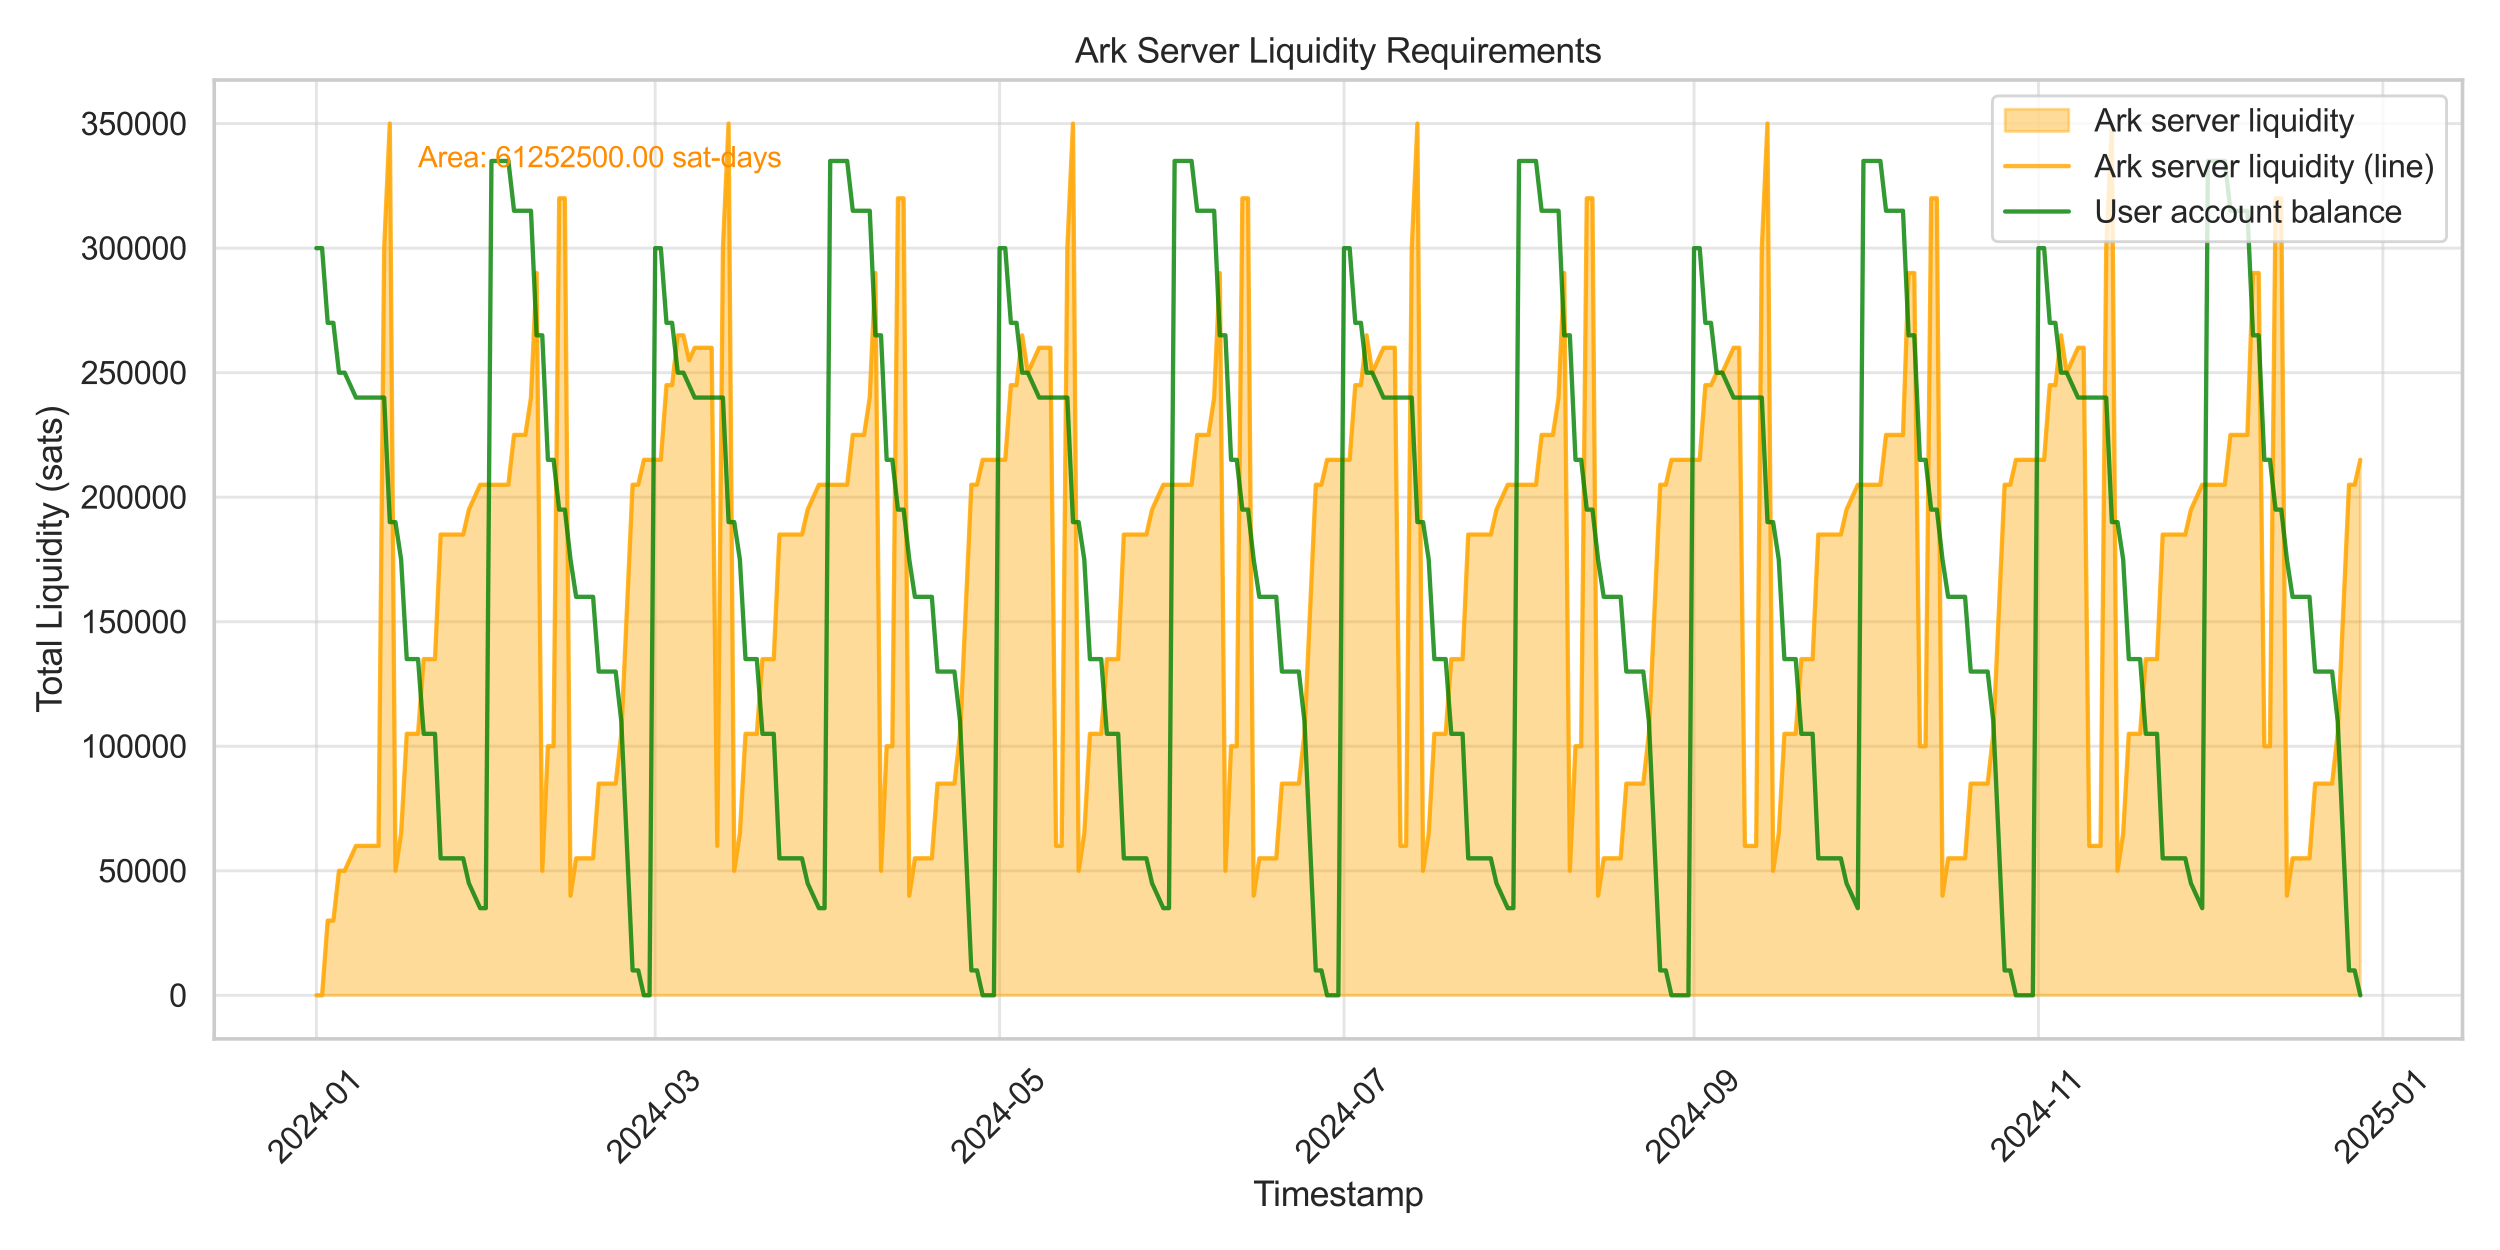 <?xml version="1.0" encoding="utf-8" standalone="no"?>
<!DOCTYPE svg PUBLIC "-//W3C//DTD SVG 1.1//EN"
  "http://www.w3.org/Graphics/SVG/1.1/DTD/svg11.dtd">
<svg xmlns:xlink="http://www.w3.org/1999/xlink" width="864pt" height="432pt" viewBox="0 0 864 432" xmlns="http://www.w3.org/2000/svg" version="1.1">
 <defs>
  <style type="text/css">*{stroke-linejoin: round; stroke-linecap: butt}</style>
 </defs>
 <g id="figure_1">
  <g id="patch_1">
   <path d="M 0 432 
L 864 432 
L 864 0 
L 0 0 
z
" style="fill: #ffffff"/>
  </g>
  <g id="axes_1">
   <g id="patch_2">
    <path d="M 74.036 359.046 
L 851.04 359.046 
L 851.04 27.656 
L 74.036 27.656 
z
" style="fill: #ffffff"/>
   </g>
   <g id="matplotlib.axis_1">
    <g id="xtick_1">
     <g id="line2d_1">
      <path d="M 109.355 359.046 
L 109.355 27.656 
" clip-path="url(#p1f4b9f7c86)" style="fill: none; stroke: #cccccc; stroke-opacity: 0.5; stroke-linecap: round"/>
     </g>
     <g id="text_1">
      <!-- 2024-01 -->
      <g style="fill: #262626" transform="translate(97.094 402.655) rotate(-45) scale(0.11 -0.11)">
       <defs>
        <path id="ArialMT-32" d="M 3222 541 
L 3222 0 
L 194 0 
Q 188 203 259 391 
Q 375 700 629 1000 
Q 884 1300 1366 1694 
Q 2113 2306 2375 2664 
Q 2638 3022 2638 3341 
Q 2638 3675 2398 3904 
Q 2159 4134 1775 4134 
Q 1369 4134 1125 3890 
Q 881 3647 878 3216 
L 300 3275 
Q 359 3922 746 4261 
Q 1134 4600 1788 4600 
Q 2447 4600 2831 4234 
Q 3216 3869 3216 3328 
Q 3216 3053 3103 2787 
Q 2991 2522 2730 2228 
Q 2469 1934 1863 1422 
Q 1356 997 1212 845 
Q 1069 694 975 541 
L 3222 541 
z
" transform="scale(0.016)"/>
        <path id="ArialMT-30" d="M 266 2259 
Q 266 3072 433 3567 
Q 600 4063 929 4331 
Q 1259 4600 1759 4600 
Q 2128 4600 2406 4451 
Q 2684 4303 2865 4023 
Q 3047 3744 3150 3342 
Q 3253 2941 3253 2259 
Q 3253 1453 3087 958 
Q 2922 463 2592 192 
Q 2263 -78 1759 -78 
Q 1097 -78 719 397 
Q 266 969 266 2259 
z
M 844 2259 
Q 844 1131 1108 757 
Q 1372 384 1759 384 
Q 2147 384 2411 759 
Q 2675 1134 2675 2259 
Q 2675 3391 2411 3762 
Q 2147 4134 1753 4134 
Q 1366 4134 1134 3806 
Q 844 3388 844 2259 
z
" transform="scale(0.016)"/>
        <path id="ArialMT-34" d="M 2069 0 
L 2069 1097 
L 81 1097 
L 81 1613 
L 2172 4581 
L 2631 4581 
L 2631 1613 
L 3250 1613 
L 3250 1097 
L 2631 1097 
L 2631 0 
L 2069 0 
z
M 2069 1613 
L 2069 3678 
L 634 1613 
L 2069 1613 
z
" transform="scale(0.016)"/>
        <path id="ArialMT-2d" d="M 203 1375 
L 203 1941 
L 1931 1941 
L 1931 1375 
L 203 1375 
z
" transform="scale(0.016)"/>
        <path id="ArialMT-31" d="M 2384 0 
L 1822 0 
L 1822 3584 
Q 1619 3391 1289 3197 
Q 959 3003 697 2906 
L 697 3450 
Q 1169 3672 1522 3987 
Q 1875 4303 2022 4600 
L 2384 4600 
L 2384 0 
z
" transform="scale(0.016)"/>
       </defs>
       <use xlink:href="#ArialMT-32"/>
       <use xlink:href="#ArialMT-30" x="55.615"/>
       <use xlink:href="#ArialMT-32" x="111.23"/>
       <use xlink:href="#ArialMT-34" x="166.846"/>
       <use xlink:href="#ArialMT-2d" x="222.461"/>
       <use xlink:href="#ArialMT-30" x="255.762"/>
       <use xlink:href="#ArialMT-31" x="311.377"/>
      </g>
     </g>
    </g>
    <g id="xtick_2">
     <g id="line2d_2">
      <path d="M 226.432 359.046 
L 226.432 27.656 
" clip-path="url(#p1f4b9f7c86)" style="fill: none; stroke: #cccccc; stroke-opacity: 0.5; stroke-linecap: round"/>
     </g>
     <g id="text_2">
      <!-- 2024-03 -->
      <g style="fill: #262626" transform="translate(214.172 402.655) rotate(-45) scale(0.11 -0.11)">
       <defs>
        <path id="ArialMT-33" d="M 269 1209 
L 831 1284 
Q 928 806 1161 595 
Q 1394 384 1728 384 
Q 2125 384 2398 659 
Q 2672 934 2672 1341 
Q 2672 1728 2419 1979 
Q 2166 2231 1775 2231 
Q 1616 2231 1378 2169 
L 1441 2663 
Q 1497 2656 1531 2656 
Q 1891 2656 2178 2843 
Q 2466 3031 2466 3422 
Q 2466 3731 2256 3934 
Q 2047 4138 1716 4138 
Q 1388 4138 1169 3931 
Q 950 3725 888 3313 
L 325 3413 
Q 428 3978 793 4289 
Q 1159 4600 1703 4600 
Q 2078 4600 2393 4439 
Q 2709 4278 2876 4000 
Q 3044 3722 3044 3409 
Q 3044 3113 2884 2869 
Q 2725 2625 2413 2481 
Q 2819 2388 3044 2092 
Q 3269 1797 3269 1353 
Q 3269 753 2831 336 
Q 2394 -81 1725 -81 
Q 1122 -81 723 278 
Q 325 638 269 1209 
z
" transform="scale(0.016)"/>
       </defs>
       <use xlink:href="#ArialMT-32"/>
       <use xlink:href="#ArialMT-30" x="55.615"/>
       <use xlink:href="#ArialMT-32" x="111.23"/>
       <use xlink:href="#ArialMT-34" x="166.846"/>
       <use xlink:href="#ArialMT-2d" x="222.461"/>
       <use xlink:href="#ArialMT-30" x="255.762"/>
       <use xlink:href="#ArialMT-33" x="311.377"/>
      </g>
     </g>
    </g>
    <g id="xtick_3">
     <g id="line2d_3">
      <path d="M 345.461 359.046 
L 345.461 27.656 
" clip-path="url(#p1f4b9f7c86)" style="fill: none; stroke: #cccccc; stroke-opacity: 0.5; stroke-linecap: round"/>
     </g>
     <g id="text_3">
      <!-- 2024-05 -->
      <g style="fill: #262626" transform="translate(333.2 402.655) rotate(-45) scale(0.11 -0.11)">
       <defs>
        <path id="ArialMT-35" d="M 266 1200 
L 856 1250 
Q 922 819 1161 601 
Q 1400 384 1738 384 
Q 2144 384 2425 690 
Q 2706 997 2706 1503 
Q 2706 1984 2436 2262 
Q 2166 2541 1728 2541 
Q 1456 2541 1237 2417 
Q 1019 2294 894 2097 
L 366 2166 
L 809 4519 
L 3088 4519 
L 3088 3981 
L 1259 3981 
L 1013 2750 
Q 1425 3038 1878 3038 
Q 2478 3038 2890 2622 
Q 3303 2206 3303 1553 
Q 3303 931 2941 478 
Q 2500 -78 1738 -78 
Q 1113 -78 717 272 
Q 322 622 266 1200 
z
" transform="scale(0.016)"/>
       </defs>
       <use xlink:href="#ArialMT-32"/>
       <use xlink:href="#ArialMT-30" x="55.615"/>
       <use xlink:href="#ArialMT-32" x="111.23"/>
       <use xlink:href="#ArialMT-34" x="166.846"/>
       <use xlink:href="#ArialMT-2d" x="222.461"/>
       <use xlink:href="#ArialMT-30" x="255.762"/>
       <use xlink:href="#ArialMT-35" x="311.377"/>
      </g>
     </g>
    </g>
    <g id="xtick_4">
     <g id="line2d_4">
      <path d="M 464.489 359.046 
L 464.489 27.656 
" clip-path="url(#p1f4b9f7c86)" style="fill: none; stroke: #cccccc; stroke-opacity: 0.5; stroke-linecap: round"/>
     </g>
     <g id="text_4">
      <!-- 2024-07 -->
      <g style="fill: #262626" transform="translate(452.229 402.655) rotate(-45) scale(0.11 -0.11)">
       <defs>
        <path id="ArialMT-37" d="M 303 3981 
L 303 4522 
L 3269 4522 
L 3269 4084 
Q 2831 3619 2401 2847 
Q 1972 2075 1738 1259 
Q 1569 684 1522 0 
L 944 0 
Q 953 541 1156 1306 
Q 1359 2072 1739 2783 
Q 2119 3494 2547 3981 
L 303 3981 
z
" transform="scale(0.016)"/>
       </defs>
       <use xlink:href="#ArialMT-32"/>
       <use xlink:href="#ArialMT-30" x="55.615"/>
       <use xlink:href="#ArialMT-32" x="111.23"/>
       <use xlink:href="#ArialMT-34" x="166.846"/>
       <use xlink:href="#ArialMT-2d" x="222.461"/>
       <use xlink:href="#ArialMT-30" x="255.762"/>
       <use xlink:href="#ArialMT-37" x="311.377"/>
      </g>
     </g>
    </g>
    <g id="xtick_5">
     <g id="line2d_5">
      <path d="M 585.469 359.046 
L 585.469 27.656 
" clip-path="url(#p1f4b9f7c86)" style="fill: none; stroke: #cccccc; stroke-opacity: 0.5; stroke-linecap: round"/>
     </g>
     <g id="text_5">
      <!-- 2024-09 -->
      <g style="fill: #262626" transform="translate(573.209 402.655) rotate(-45) scale(0.11 -0.11)">
       <defs>
        <path id="ArialMT-39" d="M 350 1059 
L 891 1109 
Q 959 728 1153 556 
Q 1347 384 1650 384 
Q 1909 384 2104 503 
Q 2300 622 2425 820 
Q 2550 1019 2634 1356 
Q 2719 1694 2719 2044 
Q 2719 2081 2716 2156 
Q 2547 1888 2255 1720 
Q 1963 1553 1622 1553 
Q 1053 1553 659 1965 
Q 266 2378 266 3053 
Q 266 3750 677 4175 
Q 1088 4600 1706 4600 
Q 2153 4600 2523 4359 
Q 2894 4119 3086 3673 
Q 3278 3228 3278 2384 
Q 3278 1506 3087 986 
Q 2897 466 2520 194 
Q 2144 -78 1638 -78 
Q 1100 -78 759 220 
Q 419 519 350 1059 
z
M 2653 3081 
Q 2653 3566 2395 3850 
Q 2138 4134 1775 4134 
Q 1400 4134 1122 3828 
Q 844 3522 844 3034 
Q 844 2597 1108 2323 
Q 1372 2050 1759 2050 
Q 2150 2050 2401 2323 
Q 2653 2597 2653 3081 
z
" transform="scale(0.016)"/>
       </defs>
       <use xlink:href="#ArialMT-32"/>
       <use xlink:href="#ArialMT-30" x="55.615"/>
       <use xlink:href="#ArialMT-32" x="111.23"/>
       <use xlink:href="#ArialMT-34" x="166.846"/>
       <use xlink:href="#ArialMT-2d" x="222.461"/>
       <use xlink:href="#ArialMT-30" x="255.762"/>
       <use xlink:href="#ArialMT-39" x="311.377"/>
      </g>
     </g>
    </g>
    <g id="xtick_6">
     <g id="line2d_6">
      <path d="M 704.498 359.046 
L 704.498 27.656 
" clip-path="url(#p1f4b9f7c86)" style="fill: none; stroke: #cccccc; stroke-opacity: 0.5; stroke-linecap: round"/>
     </g>
     <g id="text_6">
      <!-- 2024-11 -->
      <g style="fill: #262626" transform="translate(692.525 402.082) rotate(-45) scale(0.11 -0.11)">
       <use xlink:href="#ArialMT-32"/>
       <use xlink:href="#ArialMT-30" x="55.615"/>
       <use xlink:href="#ArialMT-32" x="111.23"/>
       <use xlink:href="#ArialMT-34" x="166.846"/>
       <use xlink:href="#ArialMT-2d" x="222.461"/>
       <use xlink:href="#ArialMT-31" x="255.762"/>
       <use xlink:href="#ArialMT-31" x="304.002"/>
      </g>
     </g>
    </g>
    <g id="xtick_7">
     <g id="line2d_7">
      <path d="M 823.527 359.046 
L 823.527 27.656 
" clip-path="url(#p1f4b9f7c86)" style="fill: none; stroke: #cccccc; stroke-opacity: 0.5; stroke-linecap: round"/>
     </g>
     <g id="text_7">
      <!-- 2025-01 -->
      <g style="fill: #262626" transform="translate(811.266 402.655) rotate(-45) scale(0.11 -0.11)">
       <use xlink:href="#ArialMT-32"/>
       <use xlink:href="#ArialMT-30" x="55.615"/>
       <use xlink:href="#ArialMT-32" x="111.23"/>
       <use xlink:href="#ArialMT-35" x="166.846"/>
       <use xlink:href="#ArialMT-2d" x="222.461"/>
       <use xlink:href="#ArialMT-30" x="255.762"/>
       <use xlink:href="#ArialMT-31" x="311.377"/>
      </g>
     </g>
    </g>
    <g id="text_8">
     <!-- Timestamp -->
     <g style="fill: #262626" transform="translate(433.093 416.791) scale(0.12 -0.12)">
      <defs>
       <path id="ArialMT-54" d="M 1659 0 
L 1659 4041 
L 150 4041 
L 150 4581 
L 3781 4581 
L 3781 4041 
L 2266 4041 
L 2266 0 
L 1659 0 
z
" transform="scale(0.016)"/>
       <path id="ArialMT-69" d="M 425 3934 
L 425 4581 
L 988 4581 
L 988 3934 
L 425 3934 
z
M 425 0 
L 425 3319 
L 988 3319 
L 988 0 
L 425 0 
z
" transform="scale(0.016)"/>
       <path id="ArialMT-6d" d="M 422 0 
L 422 3319 
L 925 3319 
L 925 2853 
Q 1081 3097 1340 3245 
Q 1600 3394 1931 3394 
Q 2300 3394 2536 3241 
Q 2772 3088 2869 2813 
Q 3263 3394 3894 3394 
Q 4388 3394 4653 3120 
Q 4919 2847 4919 2278 
L 4919 0 
L 4359 0 
L 4359 2091 
Q 4359 2428 4304 2576 
Q 4250 2725 4106 2815 
Q 3963 2906 3769 2906 
Q 3419 2906 3187 2673 
Q 2956 2441 2956 1928 
L 2956 0 
L 2394 0 
L 2394 2156 
Q 2394 2531 2256 2718 
Q 2119 2906 1806 2906 
Q 1569 2906 1367 2781 
Q 1166 2656 1075 2415 
Q 984 2175 984 1722 
L 984 0 
L 422 0 
z
" transform="scale(0.016)"/>
       <path id="ArialMT-65" d="M 2694 1069 
L 3275 997 
Q 3138 488 2766 206 
Q 2394 -75 1816 -75 
Q 1088 -75 661 373 
Q 234 822 234 1631 
Q 234 2469 665 2931 
Q 1097 3394 1784 3394 
Q 2450 3394 2872 2941 
Q 3294 2488 3294 1666 
Q 3294 1616 3291 1516 
L 816 1516 
Q 847 969 1125 678 
Q 1403 388 1819 388 
Q 2128 388 2347 550 
Q 2566 713 2694 1069 
z
M 847 1978 
L 2700 1978 
Q 2663 2397 2488 2606 
Q 2219 2931 1791 2931 
Q 1403 2931 1139 2672 
Q 875 2413 847 1978 
z
" transform="scale(0.016)"/>
       <path id="ArialMT-73" d="M 197 991 
L 753 1078 
Q 800 744 1014 566 
Q 1228 388 1613 388 
Q 2000 388 2187 545 
Q 2375 703 2375 916 
Q 2375 1106 2209 1216 
Q 2094 1291 1634 1406 
Q 1016 1563 777 1677 
Q 538 1791 414 1992 
Q 291 2194 291 2438 
Q 291 2659 392 2848 
Q 494 3038 669 3163 
Q 800 3259 1026 3326 
Q 1253 3394 1513 3394 
Q 1903 3394 2198 3281 
Q 2494 3169 2634 2976 
Q 2775 2784 2828 2463 
L 2278 2388 
Q 2241 2644 2061 2787 
Q 1881 2931 1553 2931 
Q 1166 2931 1000 2803 
Q 834 2675 834 2503 
Q 834 2394 903 2306 
Q 972 2216 1119 2156 
Q 1203 2125 1616 2013 
Q 2213 1853 2448 1751 
Q 2684 1650 2818 1456 
Q 2953 1263 2953 975 
Q 2953 694 2789 445 
Q 2625 197 2315 61 
Q 2006 -75 1616 -75 
Q 969 -75 630 194 
Q 291 463 197 991 
z
" transform="scale(0.016)"/>
       <path id="ArialMT-74" d="M 1650 503 
L 1731 6 
Q 1494 -44 1306 -44 
Q 1000 -44 831 53 
Q 663 150 594 308 
Q 525 466 525 972 
L 525 2881 
L 113 2881 
L 113 3319 
L 525 3319 
L 525 4141 
L 1084 4478 
L 1084 3319 
L 1650 3319 
L 1650 2881 
L 1084 2881 
L 1084 941 
Q 1084 700 1114 631 
Q 1144 563 1211 522 
Q 1278 481 1403 481 
Q 1497 481 1650 503 
z
" transform="scale(0.016)"/>
       <path id="ArialMT-61" d="M 2588 409 
Q 2275 144 1986 34 
Q 1697 -75 1366 -75 
Q 819 -75 525 192 
Q 231 459 231 875 
Q 231 1119 342 1320 
Q 453 1522 633 1644 
Q 813 1766 1038 1828 
Q 1203 1872 1538 1913 
Q 2219 1994 2541 2106 
Q 2544 2222 2544 2253 
Q 2544 2597 2384 2738 
Q 2169 2928 1744 2928 
Q 1347 2928 1158 2789 
Q 969 2650 878 2297 
L 328 2372 
Q 403 2725 575 2942 
Q 747 3159 1072 3276 
Q 1397 3394 1825 3394 
Q 2250 3394 2515 3294 
Q 2781 3194 2906 3042 
Q 3031 2891 3081 2659 
Q 3109 2516 3109 2141 
L 3109 1391 
Q 3109 606 3145 398 
Q 3181 191 3288 0 
L 2700 0 
Q 2613 175 2588 409 
z
M 2541 1666 
Q 2234 1541 1622 1453 
Q 1275 1403 1131 1340 
Q 988 1278 909 1158 
Q 831 1038 831 891 
Q 831 666 1001 516 
Q 1172 366 1500 366 
Q 1825 366 2078 508 
Q 2331 650 2450 897 
Q 2541 1088 2541 1459 
L 2541 1666 
z
" transform="scale(0.016)"/>
       <path id="ArialMT-70" d="M 422 -1272 
L 422 3319 
L 934 3319 
L 934 2888 
Q 1116 3141 1344 3267 
Q 1572 3394 1897 3394 
Q 2322 3394 2647 3175 
Q 2972 2956 3137 2557 
Q 3303 2159 3303 1684 
Q 3303 1175 3120 767 
Q 2938 359 2589 142 
Q 2241 -75 1856 -75 
Q 1575 -75 1351 44 
Q 1128 163 984 344 
L 984 -1272 
L 422 -1272 
z
M 931 1641 
Q 931 1000 1190 694 
Q 1450 388 1819 388 
Q 2194 388 2461 705 
Q 2728 1022 2728 1688 
Q 2728 2322 2467 2637 
Q 2206 2953 1844 2953 
Q 1484 2953 1207 2617 
Q 931 2281 931 1641 
z
" transform="scale(0.016)"/>
      </defs>
      <use xlink:href="#ArialMT-54"/>
      <use xlink:href="#ArialMT-69" x="57.334"/>
      <use xlink:href="#ArialMT-6d" x="79.551"/>
      <use xlink:href="#ArialMT-65" x="162.852"/>
      <use xlink:href="#ArialMT-73" x="218.467"/>
      <use xlink:href="#ArialMT-74" x="268.467"/>
      <use xlink:href="#ArialMT-61" x="296.25"/>
      <use xlink:href="#ArialMT-6d" x="351.865"/>
      <use xlink:href="#ArialMT-70" x="435.166"/>
     </g>
    </g>
   </g>
   <g id="matplotlib.axis_2">
    <g id="ytick_1">
     <g id="line2d_8">
      <path d="M 74.036 343.982 
L 851.04 343.982 
" clip-path="url(#p1f4b9f7c86)" style="fill: none; stroke: #cccccc; stroke-opacity: 0.5; stroke-linecap: round"/>
     </g>
     <g id="text_9">
      <!-- 0 -->
      <g style="fill: #262626" transform="translate(58.419 347.919) scale(0.11 -0.11)">
       <use xlink:href="#ArialMT-30"/>
      </g>
     </g>
    </g>
    <g id="ytick_2">
     <g id="line2d_9">
      <path d="M 74.036 300.945 
L 851.04 300.945 
" clip-path="url(#p1f4b9f7c86)" style="fill: none; stroke: #cccccc; stroke-opacity: 0.5; stroke-linecap: round"/>
     </g>
     <g id="text_10">
      <!-- 50000 -->
      <g style="fill: #262626" transform="translate(33.951 304.882) scale(0.11 -0.11)">
       <use xlink:href="#ArialMT-35"/>
       <use xlink:href="#ArialMT-30" x="55.615"/>
       <use xlink:href="#ArialMT-30" x="111.23"/>
       <use xlink:href="#ArialMT-30" x="166.846"/>
       <use xlink:href="#ArialMT-30" x="222.461"/>
      </g>
     </g>
    </g>
    <g id="ytick_3">
     <g id="line2d_10">
      <path d="M 74.036 257.907 
L 851.04 257.907 
" clip-path="url(#p1f4b9f7c86)" style="fill: none; stroke: #cccccc; stroke-opacity: 0.5; stroke-linecap: round"/>
     </g>
     <g id="text_11">
      <!-- 100000 -->
      <g style="fill: #262626" transform="translate(27.834 261.844) scale(0.11 -0.11)">
       <use xlink:href="#ArialMT-31"/>
       <use xlink:href="#ArialMT-30" x="55.615"/>
       <use xlink:href="#ArialMT-30" x="111.23"/>
       <use xlink:href="#ArialMT-30" x="166.846"/>
       <use xlink:href="#ArialMT-30" x="222.461"/>
       <use xlink:href="#ArialMT-30" x="278.076"/>
      </g>
     </g>
    </g>
    <g id="ytick_4">
     <g id="line2d_11">
      <path d="M 74.036 214.87 
L 851.04 214.87 
" clip-path="url(#p1f4b9f7c86)" style="fill: none; stroke: #cccccc; stroke-opacity: 0.5; stroke-linecap: round"/>
     </g>
     <g id="text_12">
      <!-- 150000 -->
      <g style="fill: #262626" transform="translate(27.834 218.806) scale(0.11 -0.11)">
       <use xlink:href="#ArialMT-31"/>
       <use xlink:href="#ArialMT-35" x="55.615"/>
       <use xlink:href="#ArialMT-30" x="111.23"/>
       <use xlink:href="#ArialMT-30" x="166.846"/>
       <use xlink:href="#ArialMT-30" x="222.461"/>
       <use xlink:href="#ArialMT-30" x="278.076"/>
      </g>
     </g>
    </g>
    <g id="ytick_5">
     <g id="line2d_12">
      <path d="M 74.036 171.832 
L 851.04 171.832 
" clip-path="url(#p1f4b9f7c86)" style="fill: none; stroke: #cccccc; stroke-opacity: 0.5; stroke-linecap: round"/>
     </g>
     <g id="text_13">
      <!-- 200000 -->
      <g style="fill: #262626" transform="translate(27.834 175.769) scale(0.11 -0.11)">
       <use xlink:href="#ArialMT-32"/>
       <use xlink:href="#ArialMT-30" x="55.615"/>
       <use xlink:href="#ArialMT-30" x="111.23"/>
       <use xlink:href="#ArialMT-30" x="166.846"/>
       <use xlink:href="#ArialMT-30" x="222.461"/>
       <use xlink:href="#ArialMT-30" x="278.076"/>
      </g>
     </g>
    </g>
    <g id="ytick_6">
     <g id="line2d_13">
      <path d="M 74.036 128.795 
L 851.04 128.795 
" clip-path="url(#p1f4b9f7c86)" style="fill: none; stroke: #cccccc; stroke-opacity: 0.5; stroke-linecap: round"/>
     </g>
     <g id="text_14">
      <!-- 250000 -->
      <g style="fill: #262626" transform="translate(27.834 132.731) scale(0.11 -0.11)">
       <use xlink:href="#ArialMT-32"/>
       <use xlink:href="#ArialMT-35" x="55.615"/>
       <use xlink:href="#ArialMT-30" x="111.23"/>
       <use xlink:href="#ArialMT-30" x="166.846"/>
       <use xlink:href="#ArialMT-30" x="222.461"/>
       <use xlink:href="#ArialMT-30" x="278.076"/>
      </g>
     </g>
    </g>
    <g id="ytick_7">
     <g id="line2d_14">
      <path d="M 74.036 85.757 
L 851.04 85.757 
" clip-path="url(#p1f4b9f7c86)" style="fill: none; stroke: #cccccc; stroke-opacity: 0.5; stroke-linecap: round"/>
     </g>
     <g id="text_15">
      <!-- 300000 -->
      <g style="fill: #262626" transform="translate(27.834 89.694) scale(0.11 -0.11)">
       <use xlink:href="#ArialMT-33"/>
       <use xlink:href="#ArialMT-30" x="55.615"/>
       <use xlink:href="#ArialMT-30" x="111.23"/>
       <use xlink:href="#ArialMT-30" x="166.846"/>
       <use xlink:href="#ArialMT-30" x="222.461"/>
       <use xlink:href="#ArialMT-30" x="278.076"/>
      </g>
     </g>
    </g>
    <g id="ytick_8">
     <g id="line2d_15">
      <path d="M 74.036 42.719 
L 851.04 42.719 
" clip-path="url(#p1f4b9f7c86)" style="fill: none; stroke: #cccccc; stroke-opacity: 0.5; stroke-linecap: round"/>
     </g>
     <g id="text_16">
      <!-- 350000 -->
      <g style="fill: #262626" transform="translate(27.834 46.656) scale(0.11 -0.11)">
       <use xlink:href="#ArialMT-33"/>
       <use xlink:href="#ArialMT-35" x="55.615"/>
       <use xlink:href="#ArialMT-30" x="111.23"/>
       <use xlink:href="#ArialMT-30" x="166.846"/>
       <use xlink:href="#ArialMT-30" x="222.461"/>
       <use xlink:href="#ArialMT-30" x="278.076"/>
      </g>
     </g>
    </g>
    <g id="text_17">
     <!-- Total Liquidity (sats) -->
     <g style="fill: #262626" transform="translate(21.308 246.367) rotate(-90) scale(0.12 -0.12)">
      <defs>
       <path id="ArialMT-6f" d="M 213 1659 
Q 213 2581 725 3025 
Q 1153 3394 1769 3394 
Q 2453 3394 2887 2945 
Q 3322 2497 3322 1706 
Q 3322 1066 3130 698 
Q 2938 331 2570 128 
Q 2203 -75 1769 -75 
Q 1072 -75 642 372 
Q 213 819 213 1659 
z
M 791 1659 
Q 791 1022 1069 705 
Q 1347 388 1769 388 
Q 2188 388 2466 706 
Q 2744 1025 2744 1678 
Q 2744 2294 2464 2611 
Q 2184 2928 1769 2928 
Q 1347 2928 1069 2612 
Q 791 2297 791 1659 
z
" transform="scale(0.016)"/>
       <path id="ArialMT-6c" d="M 409 0 
L 409 4581 
L 972 4581 
L 972 0 
L 409 0 
z
" transform="scale(0.016)"/>
       <path id="ArialMT-20" transform="scale(0.016)"/>
       <path id="ArialMT-4c" d="M 469 0 
L 469 4581 
L 1075 4581 
L 1075 541 
L 3331 541 
L 3331 0 
L 469 0 
z
" transform="scale(0.016)"/>
       <path id="ArialMT-71" d="M 2538 -1272 
L 2538 353 
Q 2406 169 2170 47 
Q 1934 -75 1669 -75 
Q 1078 -75 651 397 
Q 225 869 225 1691 
Q 225 2191 398 2587 
Q 572 2984 901 3189 
Q 1231 3394 1625 3394 
Q 2241 3394 2594 2875 
L 2594 3319 
L 3100 3319 
L 3100 -1272 
L 2538 -1272 
z
M 803 1669 
Q 803 1028 1072 708 
Q 1341 388 1716 388 
Q 2075 388 2334 692 
Q 2594 997 2594 1619 
Q 2594 2281 2320 2615 
Q 2047 2950 1678 2950 
Q 1313 2950 1058 2639 
Q 803 2328 803 1669 
z
" transform="scale(0.016)"/>
       <path id="ArialMT-75" d="M 2597 0 
L 2597 488 
Q 2209 -75 1544 -75 
Q 1250 -75 995 37 
Q 741 150 617 320 
Q 494 491 444 738 
Q 409 903 409 1263 
L 409 3319 
L 972 3319 
L 972 1478 
Q 972 1038 1006 884 
Q 1059 663 1231 536 
Q 1403 409 1656 409 
Q 1909 409 2131 539 
Q 2353 669 2445 892 
Q 2538 1116 2538 1541 
L 2538 3319 
L 3100 3319 
L 3100 0 
L 2597 0 
z
" transform="scale(0.016)"/>
       <path id="ArialMT-64" d="M 2575 0 
L 2575 419 
Q 2259 -75 1647 -75 
Q 1250 -75 917 144 
Q 584 363 401 755 
Q 219 1147 219 1656 
Q 219 2153 384 2558 
Q 550 2963 881 3178 
Q 1213 3394 1622 3394 
Q 1922 3394 2156 3267 
Q 2391 3141 2538 2938 
L 2538 4581 
L 3097 4581 
L 3097 0 
L 2575 0 
z
M 797 1656 
Q 797 1019 1065 703 
Q 1334 388 1700 388 
Q 2069 388 2326 689 
Q 2584 991 2584 1609 
Q 2584 2291 2321 2609 
Q 2059 2928 1675 2928 
Q 1300 2928 1048 2622 
Q 797 2316 797 1656 
z
" transform="scale(0.016)"/>
       <path id="ArialMT-79" d="M 397 -1278 
L 334 -750 
Q 519 -800 656 -800 
Q 844 -800 956 -737 
Q 1069 -675 1141 -563 
Q 1194 -478 1313 -144 
Q 1328 -97 1363 -6 
L 103 3319 
L 709 3319 
L 1400 1397 
Q 1534 1031 1641 628 
Q 1738 1016 1872 1384 
L 2581 3319 
L 3144 3319 
L 1881 -56 
Q 1678 -603 1566 -809 
Q 1416 -1088 1222 -1217 
Q 1028 -1347 759 -1347 
Q 597 -1347 397 -1278 
z
" transform="scale(0.016)"/>
       <path id="ArialMT-28" d="M 1497 -1347 
Q 1031 -759 709 28 
Q 388 816 388 1659 
Q 388 2403 628 3084 
Q 909 3875 1497 4659 
L 1900 4659 
Q 1522 4009 1400 3731 
Q 1209 3300 1100 2831 
Q 966 2247 966 1656 
Q 966 153 1900 -1347 
L 1497 -1347 
z
" transform="scale(0.016)"/>
       <path id="ArialMT-29" d="M 791 -1347 
L 388 -1347 
Q 1322 153 1322 1656 
Q 1322 2244 1188 2822 
Q 1081 3291 891 3722 
Q 769 4003 388 4659 
L 791 4659 
Q 1378 3875 1659 3084 
Q 1900 2403 1900 1659 
Q 1900 816 1576 28 
Q 1253 -759 791 -1347 
z
" transform="scale(0.016)"/>
      </defs>
      <use xlink:href="#ArialMT-54"/>
      <use xlink:href="#ArialMT-6f" x="49.959"/>
      <use xlink:href="#ArialMT-74" x="105.574"/>
      <use xlink:href="#ArialMT-61" x="133.357"/>
      <use xlink:href="#ArialMT-6c" x="188.973"/>
      <use xlink:href="#ArialMT-20" x="211.189"/>
      <use xlink:href="#ArialMT-4c" x="238.973"/>
      <use xlink:href="#ArialMT-69" x="294.588"/>
      <use xlink:href="#ArialMT-71" x="316.805"/>
      <use xlink:href="#ArialMT-75" x="372.42"/>
      <use xlink:href="#ArialMT-69" x="428.035"/>
      <use xlink:href="#ArialMT-64" x="450.252"/>
      <use xlink:href="#ArialMT-69" x="505.867"/>
      <use xlink:href="#ArialMT-74" x="528.084"/>
      <use xlink:href="#ArialMT-79" x="555.867"/>
      <use xlink:href="#ArialMT-20" x="605.867"/>
      <use xlink:href="#ArialMT-28" x="633.65"/>
      <use xlink:href="#ArialMT-73" x="666.951"/>
      <use xlink:href="#ArialMT-61" x="716.951"/>
      <use xlink:href="#ArialMT-74" x="772.566"/>
      <use xlink:href="#ArialMT-73" x="800.35"/>
      <use xlink:href="#ArialMT-29" x="850.35"/>
     </g>
    </g>
   </g>
   <g id="PolyCollection_1">
    <defs>
     <path id="mf1e8356de6" d="M 109.355 -88.018 
L 109.355 -88.018 
L 111.306 -88.018 
L 113.257 -113.84 
L 115.208 -113.84 
L 117.16 -131.055 
L 119.111 -131.055 
L 121.062 -135.359 
L 123.014 -139.663 
L 124.965 -139.663 
L 126.916 -139.663 
L 128.868 -139.663 
L 130.819 -139.663 
L 132.77 -346.243 
L 134.721 -389.281 
L 136.673 -131.055 
L 138.624 -143.966 
L 140.575 -178.396 
L 142.527 -178.396 
L 144.478 -178.396 
L 146.429 -204.219 
L 148.38 -204.219 
L 150.332 -204.219 
L 152.283 -247.257 
L 154.234 -247.257 
L 156.186 -247.257 
L 158.137 -247.257 
L 160.088 -247.257 
L 162.039 -255.864 
L 163.991 -260.168 
L 165.942 -264.472 
L 167.893 -264.472 
L 169.845 -264.472 
L 171.796 -264.472 
L 173.747 -264.472 
L 175.698 -264.472 
L 177.65 -281.687 
L 179.601 -281.687 
L 181.552 -281.687 
L 183.504 -294.598 
L 185.455 -337.636 
L 187.406 -131.055 
L 189.357 -174.093 
L 191.309 -174.093 
L 193.26 -363.458 
L 195.211 -363.458 
L 197.163 -122.448 
L 199.114 -135.359 
L 201.065 -135.359 
L 203.017 -135.359 
L 204.968 -135.359 
L 206.919 -161.181 
L 208.87 -161.181 
L 210.822 -161.181 
L 212.773 -161.181 
L 214.724 -178.396 
L 216.676 -221.434 
L 218.627 -264.472 
L 220.578 -264.472 
L 222.529 -273.079 
L 224.481 -273.079 
L 226.432 -273.079 
L 228.383 -273.079 
L 230.335 -298.902 
L 232.286 -298.902 
L 234.237 -316.117 
L 236.188 -316.117 
L 238.14 -307.509 
L 240.091 -311.813 
L 242.042 -311.813 
L 243.994 -311.813 
L 245.945 -311.813 
L 247.896 -139.663 
L 249.847 -346.243 
L 251.799 -389.281 
L 253.75 -131.055 
L 255.701 -143.966 
L 257.653 -178.396 
L 259.604 -178.396 
L 261.555 -178.396 
L 263.507 -204.219 
L 265.458 -204.219 
L 267.409 -204.219 
L 269.36 -247.257 
L 271.312 -247.257 
L 273.263 -247.257 
L 275.214 -247.257 
L 277.166 -247.257 
L 279.117 -255.864 
L 281.068 -260.168 
L 283.019 -264.472 
L 284.971 -264.472 
L 286.922 -264.472 
L 288.873 -264.472 
L 290.825 -264.472 
L 292.776 -264.472 
L 294.727 -281.687 
L 296.678 -281.687 
L 298.63 -281.687 
L 300.581 -294.598 
L 302.532 -337.636 
L 304.484 -131.055 
L 306.435 -174.093 
L 308.386 -174.093 
L 310.337 -363.458 
L 312.289 -363.458 
L 314.24 -122.448 
L 316.191 -135.359 
L 318.143 -135.359 
L 320.094 -135.359 
L 322.045 -135.359 
L 323.997 -161.181 
L 325.948 -161.181 
L 327.899 -161.181 
L 329.85 -161.181 
L 331.802 -178.396 
L 333.753 -221.434 
L 335.704 -264.472 
L 337.656 -264.472 
L 339.607 -273.079 
L 341.558 -273.079 
L 343.509 -273.079 
L 345.461 -273.079 
L 347.412 -273.079 
L 349.363 -298.902 
L 351.315 -298.902 
L 353.266 -316.117 
L 355.217 -303.205 
L 357.168 -307.509 
L 359.12 -311.813 
L 361.071 -311.813 
L 363.022 -311.813 
L 364.974 -139.663 
L 366.925 -139.663 
L 368.876 -346.243 
L 370.827 -389.281 
L 372.779 -131.055 
L 374.73 -143.966 
L 376.681 -178.396 
L 378.633 -178.396 
L 380.584 -178.396 
L 382.535 -204.219 
L 384.487 -204.219 
L 386.438 -204.219 
L 388.389 -247.257 
L 390.34 -247.257 
L 392.292 -247.257 
L 394.243 -247.257 
L 396.194 -247.257 
L 398.146 -255.864 
L 400.097 -260.168 
L 402.048 -264.472 
L 403.999 -264.472 
L 405.951 -264.472 
L 407.902 -264.472 
L 409.853 -264.472 
L 411.805 -264.472 
L 413.756 -281.687 
L 415.707 -281.687 
L 417.658 -281.687 
L 419.61 -294.598 
L 421.561 -337.636 
L 423.512 -131.055 
L 425.464 -174.093 
L 427.415 -174.093 
L 429.366 -363.458 
L 431.317 -363.458 
L 433.269 -122.448 
L 435.22 -135.359 
L 437.171 -135.359 
L 439.123 -135.359 
L 441.074 -135.359 
L 443.025 -161.181 
L 444.977 -161.181 
L 446.928 -161.181 
L 448.879 -161.181 
L 450.83 -178.396 
L 452.782 -221.434 
L 454.733 -264.472 
L 456.684 -264.472 
L 458.636 -273.079 
L 460.587 -273.079 
L 462.538 -273.079 
L 464.489 -273.079 
L 466.441 -273.079 
L 468.392 -298.902 
L 470.343 -298.902 
L 472.295 -316.117 
L 474.246 -303.205 
L 476.197 -307.509 
L 478.148 -311.813 
L 480.1 -311.813 
L 482.051 -311.813 
L 484.002 -139.663 
L 485.954 -139.663 
L 487.905 -346.243 
L 489.856 -389.281 
L 491.807 -131.055 
L 493.759 -143.966 
L 495.71 -178.396 
L 497.661 -178.396 
L 499.613 -178.396 
L 501.564 -204.219 
L 503.515 -204.219 
L 505.467 -204.219 
L 507.418 -247.257 
L 509.369 -247.257 
L 511.32 -247.257 
L 513.272 -247.257 
L 515.223 -247.257 
L 517.174 -255.864 
L 519.126 -260.168 
L 521.077 -264.472 
L 523.028 -264.472 
L 524.979 -264.472 
L 526.931 -264.472 
L 528.882 -264.472 
L 530.833 -264.472 
L 532.785 -281.687 
L 534.736 -281.687 
L 536.687 -281.687 
L 538.638 -294.598 
L 540.59 -337.636 
L 542.541 -131.055 
L 544.492 -174.093 
L 546.444 -174.093 
L 548.395 -363.458 
L 550.346 -363.458 
L 552.297 -122.448 
L 554.249 -135.359 
L 556.2 -135.359 
L 558.151 -135.359 
L 560.103 -135.359 
L 562.054 -161.181 
L 564.005 -161.181 
L 565.957 -161.181 
L 567.908 -161.181 
L 569.859 -178.396 
L 571.81 -221.434 
L 573.762 -264.472 
L 575.713 -264.472 
L 577.664 -273.079 
L 579.616 -273.079 
L 581.567 -273.079 
L 583.518 -273.079 
L 585.469 -273.079 
L 587.421 -273.079 
L 589.372 -298.902 
L 591.323 -298.902 
L 593.275 -303.205 
L 595.226 -303.205 
L 597.177 -307.509 
L 599.128 -311.813 
L 601.08 -311.813 
L 603.031 -139.663 
L 604.982 -139.663 
L 606.934 -139.663 
L 608.885 -346.243 
L 610.836 -389.281 
L 612.787 -131.055 
L 614.739 -143.966 
L 616.69 -178.396 
L 618.641 -178.396 
L 620.593 -178.396 
L 622.544 -204.219 
L 624.495 -204.219 
L 626.447 -204.219 
L 628.398 -247.257 
L 630.349 -247.257 
L 632.3 -247.257 
L 634.252 -247.257 
L 636.203 -247.257 
L 638.154 -255.864 
L 640.106 -260.168 
L 642.057 -264.472 
L 644.008 -264.472 
L 645.959 -264.472 
L 647.911 -264.472 
L 649.862 -264.472 
L 651.813 -281.687 
L 653.765 -281.687 
L 655.716 -281.687 
L 657.667 -281.687 
L 659.618 -337.636 
L 661.57 -337.636 
L 663.521 -174.093 
L 665.472 -174.093 
L 667.424 -363.458 
L 669.375 -363.458 
L 671.326 -122.448 
L 673.277 -135.359 
L 675.229 -135.359 
L 677.18 -135.359 
L 679.131 -135.359 
L 681.083 -161.181 
L 683.034 -161.181 
L 684.985 -161.181 
L 686.936 -161.181 
L 688.888 -178.396 
L 690.839 -221.434 
L 692.79 -264.472 
L 694.742 -264.472 
L 696.693 -273.079 
L 698.644 -273.079 
L 700.596 -273.079 
L 702.547 -273.079 
L 704.498 -273.079 
L 706.449 -273.079 
L 708.401 -298.902 
L 710.352 -298.902 
L 712.303 -316.117 
L 714.255 -303.205 
L 716.206 -307.509 
L 718.157 -311.813 
L 720.108 -311.813 
L 722.06 -139.663 
L 724.011 -139.663 
L 725.962 -139.663 
L 727.914 -346.243 
L 729.865 -389.281 
L 731.816 -131.055 
L 733.767 -143.966 
L 735.719 -178.396 
L 737.67 -178.396 
L 739.621 -178.396 
L 741.573 -204.219 
L 743.524 -204.219 
L 745.475 -204.219 
L 747.426 -247.257 
L 749.378 -247.257 
L 751.329 -247.257 
L 753.28 -247.257 
L 755.232 -247.257 
L 757.183 -255.864 
L 759.134 -260.168 
L 761.086 -264.472 
L 763.037 -264.472 
L 764.988 -264.472 
L 766.939 -264.472 
L 768.891 -264.472 
L 770.842 -281.687 
L 772.793 -281.687 
L 774.745 -281.687 
L 776.696 -281.687 
L 778.647 -337.636 
L 780.598 -337.636 
L 782.55 -174.093 
L 784.501 -174.093 
L 786.452 -363.458 
L 788.404 -363.458 
L 790.355 -122.448 
L 792.306 -135.359 
L 794.257 -135.359 
L 796.209 -135.359 
L 798.16 -135.359 
L 800.111 -161.181 
L 802.063 -161.181 
L 804.014 -161.181 
L 805.965 -161.181 
L 807.916 -178.396 
L 809.868 -221.434 
L 811.819 -264.472 
L 813.77 -264.472 
L 815.722 -273.079 
L 815.722 -88.018 
L 815.722 -88.018 
L 813.77 -88.018 
L 811.819 -88.018 
L 809.868 -88.018 
L 807.916 -88.018 
L 805.965 -88.018 
L 804.014 -88.018 
L 802.063 -88.018 
L 800.111 -88.018 
L 798.16 -88.018 
L 796.209 -88.018 
L 794.257 -88.018 
L 792.306 -88.018 
L 790.355 -88.018 
L 788.404 -88.018 
L 786.452 -88.018 
L 784.501 -88.018 
L 782.55 -88.018 
L 780.598 -88.018 
L 778.647 -88.018 
L 776.696 -88.018 
L 774.745 -88.018 
L 772.793 -88.018 
L 770.842 -88.018 
L 768.891 -88.018 
L 766.939 -88.018 
L 764.988 -88.018 
L 763.037 -88.018 
L 761.086 -88.018 
L 759.134 -88.018 
L 757.183 -88.018 
L 755.232 -88.018 
L 753.28 -88.018 
L 751.329 -88.018 
L 749.378 -88.018 
L 747.426 -88.018 
L 745.475 -88.018 
L 743.524 -88.018 
L 741.573 -88.018 
L 739.621 -88.018 
L 737.67 -88.018 
L 735.719 -88.018 
L 733.767 -88.018 
L 731.816 -88.018 
L 729.865 -88.018 
L 727.914 -88.018 
L 725.962 -88.018 
L 724.011 -88.018 
L 722.06 -88.018 
L 720.108 -88.018 
L 718.157 -88.018 
L 716.206 -88.018 
L 714.255 -88.018 
L 712.303 -88.018 
L 710.352 -88.018 
L 708.401 -88.018 
L 706.449 -88.018 
L 704.498 -88.018 
L 702.547 -88.018 
L 700.596 -88.018 
L 698.644 -88.018 
L 696.693 -88.018 
L 694.742 -88.018 
L 692.79 -88.018 
L 690.839 -88.018 
L 688.888 -88.018 
L 686.936 -88.018 
L 684.985 -88.018 
L 683.034 -88.018 
L 681.083 -88.018 
L 679.131 -88.018 
L 677.18 -88.018 
L 675.229 -88.018 
L 673.277 -88.018 
L 671.326 -88.018 
L 669.375 -88.018 
L 667.424 -88.018 
L 665.472 -88.018 
L 663.521 -88.018 
L 661.57 -88.018 
L 659.618 -88.018 
L 657.667 -88.018 
L 655.716 -88.018 
L 653.765 -88.018 
L 651.813 -88.018 
L 649.862 -88.018 
L 647.911 -88.018 
L 645.959 -88.018 
L 644.008 -88.018 
L 642.057 -88.018 
L 640.106 -88.018 
L 638.154 -88.018 
L 636.203 -88.018 
L 634.252 -88.018 
L 632.3 -88.018 
L 630.349 -88.018 
L 628.398 -88.018 
L 626.447 -88.018 
L 624.495 -88.018 
L 622.544 -88.018 
L 620.593 -88.018 
L 618.641 -88.018 
L 616.69 -88.018 
L 614.739 -88.018 
L 612.787 -88.018 
L 610.836 -88.018 
L 608.885 -88.018 
L 606.934 -88.018 
L 604.982 -88.018 
L 603.031 -88.018 
L 601.08 -88.018 
L 599.128 -88.018 
L 597.177 -88.018 
L 595.226 -88.018 
L 593.275 -88.018 
L 591.323 -88.018 
L 589.372 -88.018 
L 587.421 -88.018 
L 585.469 -88.018 
L 583.518 -88.018 
L 581.567 -88.018 
L 579.616 -88.018 
L 577.664 -88.018 
L 575.713 -88.018 
L 573.762 -88.018 
L 571.81 -88.018 
L 569.859 -88.018 
L 567.908 -88.018 
L 565.957 -88.018 
L 564.005 -88.018 
L 562.054 -88.018 
L 560.103 -88.018 
L 558.151 -88.018 
L 556.2 -88.018 
L 554.249 -88.018 
L 552.297 -88.018 
L 550.346 -88.018 
L 548.395 -88.018 
L 546.444 -88.018 
L 544.492 -88.018 
L 542.541 -88.018 
L 540.59 -88.018 
L 538.638 -88.018 
L 536.687 -88.018 
L 534.736 -88.018 
L 532.785 -88.018 
L 530.833 -88.018 
L 528.882 -88.018 
L 526.931 -88.018 
L 524.979 -88.018 
L 523.028 -88.018 
L 521.077 -88.018 
L 519.126 -88.018 
L 517.174 -88.018 
L 515.223 -88.018 
L 513.272 -88.018 
L 511.32 -88.018 
L 509.369 -88.018 
L 507.418 -88.018 
L 505.467 -88.018 
L 503.515 -88.018 
L 501.564 -88.018 
L 499.613 -88.018 
L 497.661 -88.018 
L 495.71 -88.018 
L 493.759 -88.018 
L 491.807 -88.018 
L 489.856 -88.018 
L 487.905 -88.018 
L 485.954 -88.018 
L 484.002 -88.018 
L 482.051 -88.018 
L 480.1 -88.018 
L 478.148 -88.018 
L 476.197 -88.018 
L 474.246 -88.018 
L 472.295 -88.018 
L 470.343 -88.018 
L 468.392 -88.018 
L 466.441 -88.018 
L 464.489 -88.018 
L 462.538 -88.018 
L 460.587 -88.018 
L 458.636 -88.018 
L 456.684 -88.018 
L 454.733 -88.018 
L 452.782 -88.018 
L 450.83 -88.018 
L 448.879 -88.018 
L 446.928 -88.018 
L 444.977 -88.018 
L 443.025 -88.018 
L 441.074 -88.018 
L 439.123 -88.018 
L 437.171 -88.018 
L 435.22 -88.018 
L 433.269 -88.018 
L 431.317 -88.018 
L 429.366 -88.018 
L 427.415 -88.018 
L 425.464 -88.018 
L 423.512 -88.018 
L 421.561 -88.018 
L 419.61 -88.018 
L 417.658 -88.018 
L 415.707 -88.018 
L 413.756 -88.018 
L 411.805 -88.018 
L 409.853 -88.018 
L 407.902 -88.018 
L 405.951 -88.018 
L 403.999 -88.018 
L 402.048 -88.018 
L 400.097 -88.018 
L 398.146 -88.018 
L 396.194 -88.018 
L 394.243 -88.018 
L 392.292 -88.018 
L 390.34 -88.018 
L 388.389 -88.018 
L 386.438 -88.018 
L 384.487 -88.018 
L 382.535 -88.018 
L 380.584 -88.018 
L 378.633 -88.018 
L 376.681 -88.018 
L 374.73 -88.018 
L 372.779 -88.018 
L 370.827 -88.018 
L 368.876 -88.018 
L 366.925 -88.018 
L 364.974 -88.018 
L 363.022 -88.018 
L 361.071 -88.018 
L 359.12 -88.018 
L 357.168 -88.018 
L 355.217 -88.018 
L 353.266 -88.018 
L 351.315 -88.018 
L 349.363 -88.018 
L 347.412 -88.018 
L 345.461 -88.018 
L 343.509 -88.018 
L 341.558 -88.018 
L 339.607 -88.018 
L 337.656 -88.018 
L 335.704 -88.018 
L 333.753 -88.018 
L 331.802 -88.018 
L 329.85 -88.018 
L 327.899 -88.018 
L 325.948 -88.018 
L 323.997 -88.018 
L 322.045 -88.018 
L 320.094 -88.018 
L 318.143 -88.018 
L 316.191 -88.018 
L 314.24 -88.018 
L 312.289 -88.018 
L 310.337 -88.018 
L 308.386 -88.018 
L 306.435 -88.018 
L 304.484 -88.018 
L 302.532 -88.018 
L 300.581 -88.018 
L 298.63 -88.018 
L 296.678 -88.018 
L 294.727 -88.018 
L 292.776 -88.018 
L 290.825 -88.018 
L 288.873 -88.018 
L 286.922 -88.018 
L 284.971 -88.018 
L 283.019 -88.018 
L 281.068 -88.018 
L 279.117 -88.018 
L 277.166 -88.018 
L 275.214 -88.018 
L 273.263 -88.018 
L 271.312 -88.018 
L 269.36 -88.018 
L 267.409 -88.018 
L 265.458 -88.018 
L 263.507 -88.018 
L 261.555 -88.018 
L 259.604 -88.018 
L 257.653 -88.018 
L 255.701 -88.018 
L 253.75 -88.018 
L 251.799 -88.018 
L 249.847 -88.018 
L 247.896 -88.018 
L 245.945 -88.018 
L 243.994 -88.018 
L 242.042 -88.018 
L 240.091 -88.018 
L 238.14 -88.018 
L 236.188 -88.018 
L 234.237 -88.018 
L 232.286 -88.018 
L 230.335 -88.018 
L 228.383 -88.018 
L 226.432 -88.018 
L 224.481 -88.018 
L 222.529 -88.018 
L 220.578 -88.018 
L 218.627 -88.018 
L 216.676 -88.018 
L 214.724 -88.018 
L 212.773 -88.018 
L 210.822 -88.018 
L 208.87 -88.018 
L 206.919 -88.018 
L 204.968 -88.018 
L 203.017 -88.018 
L 201.065 -88.018 
L 199.114 -88.018 
L 197.163 -88.018 
L 195.211 -88.018 
L 193.26 -88.018 
L 191.309 -88.018 
L 189.357 -88.018 
L 187.406 -88.018 
L 185.455 -88.018 
L 183.504 -88.018 
L 181.552 -88.018 
L 179.601 -88.018 
L 177.65 -88.018 
L 175.698 -88.018 
L 173.747 -88.018 
L 171.796 -88.018 
L 169.845 -88.018 
L 167.893 -88.018 
L 165.942 -88.018 
L 163.991 -88.018 
L 162.039 -88.018 
L 160.088 -88.018 
L 158.137 -88.018 
L 156.186 -88.018 
L 154.234 -88.018 
L 152.283 -88.018 
L 150.332 -88.018 
L 148.38 -88.018 
L 146.429 -88.018 
L 144.478 -88.018 
L 142.527 -88.018 
L 140.575 -88.018 
L 138.624 -88.018 
L 136.673 -88.018 
L 134.721 -88.018 
L 132.77 -88.018 
L 130.819 -88.018 
L 128.868 -88.018 
L 126.916 -88.018 
L 124.965 -88.018 
L 123.014 -88.018 
L 121.062 -88.018 
L 119.111 -88.018 
L 117.16 -88.018 
L 115.208 -88.018 
L 113.257 -88.018 
L 111.306 -88.018 
L 109.355 -88.018 
z
" style="stroke: #ffa500; stroke-opacity: 0.4"/>
    </defs>
    <g clip-path="url(#p1f4b9f7c86)">
     <use xlink:href="#mf1e8356de6" x="0" y="432" style="fill: #ffa500; fill-opacity: 0.4; stroke: #ffa500; stroke-opacity: 0.4"/>
    </g>
   </g>
   <g id="line2d_16">
    <path d="M 109.355 343.982 
L 111.306 343.982 
L 113.257 318.16 
L 115.208 318.16 
L 117.16 300.945 
L 119.111 300.945 
L 123.014 292.337 
L 130.819 292.337 
L 132.77 85.757 
L 134.721 42.719 
L 136.673 300.945 
L 138.624 288.034 
L 140.575 253.604 
L 144.478 253.604 
L 146.429 227.781 
L 150.332 227.781 
L 152.283 184.743 
L 160.088 184.743 
L 162.039 176.136 
L 165.942 167.528 
L 175.698 167.528 
L 177.65 150.313 
L 181.552 150.313 
L 183.504 137.402 
L 185.455 94.364 
L 187.406 300.945 
L 189.357 257.907 
L 191.309 257.907 
L 193.26 68.542 
L 195.211 68.542 
L 197.163 309.552 
L 199.114 296.641 
L 204.968 296.641 
L 206.919 270.819 
L 212.773 270.819 
L 214.724 253.604 
L 218.627 167.528 
L 220.578 167.528 
L 222.529 158.921 
L 228.383 158.921 
L 230.335 133.098 
L 232.286 133.098 
L 234.237 115.883 
L 236.188 115.883 
L 238.14 124.491 
L 240.091 120.187 
L 245.945 120.187 
L 247.896 292.337 
L 249.847 85.757 
L 251.799 42.719 
L 253.75 300.945 
L 255.701 288.034 
L 257.653 253.604 
L 261.555 253.604 
L 263.507 227.781 
L 267.409 227.781 
L 269.36 184.743 
L 277.166 184.743 
L 279.117 176.136 
L 283.019 167.528 
L 292.776 167.528 
L 294.727 150.313 
L 298.63 150.313 
L 300.581 137.402 
L 302.532 94.364 
L 304.484 300.945 
L 306.435 257.907 
L 308.386 257.907 
L 310.337 68.542 
L 312.289 68.542 
L 314.24 309.552 
L 316.191 296.641 
L 322.045 296.641 
L 323.997 270.819 
L 329.85 270.819 
L 331.802 253.604 
L 335.704 167.528 
L 337.656 167.528 
L 339.607 158.921 
L 347.412 158.921 
L 349.363 133.098 
L 351.315 133.098 
L 353.266 115.883 
L 355.217 128.795 
L 359.12 120.187 
L 363.022 120.187 
L 364.974 292.337 
L 366.925 292.337 
L 368.876 85.757 
L 370.827 42.719 
L 372.779 300.945 
L 374.73 288.034 
L 376.681 253.604 
L 380.584 253.604 
L 382.535 227.781 
L 386.438 227.781 
L 388.389 184.743 
L 396.194 184.743 
L 398.146 176.136 
L 402.048 167.528 
L 411.805 167.528 
L 413.756 150.313 
L 417.658 150.313 
L 419.61 137.402 
L 421.561 94.364 
L 423.512 300.945 
L 425.464 257.907 
L 427.415 257.907 
L 429.366 68.542 
L 431.317 68.542 
L 433.269 309.552 
L 435.22 296.641 
L 441.074 296.641 
L 443.025 270.819 
L 448.879 270.819 
L 450.83 253.604 
L 454.733 167.528 
L 456.684 167.528 
L 458.636 158.921 
L 466.441 158.921 
L 468.392 133.098 
L 470.343 133.098 
L 472.295 115.883 
L 474.246 128.795 
L 478.148 120.187 
L 482.051 120.187 
L 484.002 292.337 
L 485.954 292.337 
L 487.905 85.757 
L 489.856 42.719 
L 491.807 300.945 
L 493.759 288.034 
L 495.71 253.604 
L 499.613 253.604 
L 501.564 227.781 
L 505.467 227.781 
L 507.418 184.743 
L 515.223 184.743 
L 517.174 176.136 
L 521.077 167.528 
L 530.833 167.528 
L 532.785 150.313 
L 536.687 150.313 
L 538.638 137.402 
L 540.59 94.364 
L 542.541 300.945 
L 544.492 257.907 
L 546.444 257.907 
L 548.395 68.542 
L 550.346 68.542 
L 552.297 309.552 
L 554.249 296.641 
L 560.103 296.641 
L 562.054 270.819 
L 567.908 270.819 
L 569.859 253.604 
L 573.762 167.528 
L 575.713 167.528 
L 577.664 158.921 
L 587.421 158.921 
L 589.372 133.098 
L 591.323 133.098 
L 593.275 128.795 
L 595.226 128.795 
L 599.128 120.187 
L 601.08 120.187 
L 603.031 292.337 
L 606.934 292.337 
L 608.885 85.757 
L 610.836 42.719 
L 612.787 300.945 
L 614.739 288.034 
L 616.69 253.604 
L 620.593 253.604 
L 622.544 227.781 
L 626.447 227.781 
L 628.398 184.743 
L 636.203 184.743 
L 638.154 176.136 
L 642.057 167.528 
L 649.862 167.528 
L 651.813 150.313 
L 657.667 150.313 
L 659.618 94.364 
L 661.57 94.364 
L 663.521 257.907 
L 665.472 257.907 
L 667.424 68.542 
L 669.375 68.542 
L 671.326 309.552 
L 673.277 296.641 
L 679.131 296.641 
L 681.083 270.819 
L 686.936 270.819 
L 688.888 253.604 
L 692.79 167.528 
L 694.742 167.528 
L 696.693 158.921 
L 706.449 158.921 
L 708.401 133.098 
L 710.352 133.098 
L 712.303 115.883 
L 714.255 128.795 
L 718.157 120.187 
L 720.108 120.187 
L 722.06 292.337 
L 725.962 292.337 
L 727.914 85.757 
L 729.865 42.719 
L 731.816 300.945 
L 733.767 288.034 
L 735.719 253.604 
L 739.621 253.604 
L 741.573 227.781 
L 745.475 227.781 
L 747.426 184.743 
L 755.232 184.743 
L 757.183 176.136 
L 761.086 167.528 
L 768.891 167.528 
L 770.842 150.313 
L 776.696 150.313 
L 778.647 94.364 
L 780.598 94.364 
L 782.55 257.907 
L 784.501 257.907 
L 786.452 68.542 
L 788.404 68.542 
L 790.355 309.552 
L 792.306 296.641 
L 798.16 296.641 
L 800.111 270.819 
L 805.965 270.819 
L 807.916 253.604 
L 811.819 167.528 
L 813.77 167.528 
L 815.722 158.921 
L 815.722 158.921 
" clip-path="url(#p1f4b9f7c86)" style="fill: none; stroke: #ffa500; stroke-opacity: 0.8; stroke-width: 1.5; stroke-linecap: round"/>
   </g>
   <g id="line2d_17">
    <path d="M 109.355 85.757 
L 111.306 85.757 
L 113.257 111.58 
L 115.208 111.58 
L 117.16 128.795 
L 119.111 128.795 
L 123.014 137.402 
L 132.77 137.402 
L 134.721 180.44 
L 136.673 180.44 
L 138.624 193.351 
L 140.575 227.781 
L 144.478 227.781 
L 146.429 253.604 
L 150.332 253.604 
L 152.283 296.641 
L 160.088 296.641 
L 162.039 305.249 
L 165.942 313.856 
L 167.893 313.856 
L 169.845 55.631 
L 175.698 55.631 
L 177.65 72.846 
L 183.504 72.846 
L 185.455 115.883 
L 187.406 115.883 
L 189.357 158.921 
L 191.309 158.921 
L 193.26 176.136 
L 195.211 176.136 
L 197.163 193.351 
L 199.114 206.262 
L 204.968 206.262 
L 206.919 232.085 
L 212.773 232.085 
L 214.724 249.3 
L 218.627 335.375 
L 220.578 335.375 
L 222.529 343.982 
L 224.481 343.982 
L 226.432 85.757 
L 228.383 85.757 
L 230.335 111.58 
L 232.286 111.58 
L 234.237 128.795 
L 236.188 128.795 
L 240.091 137.402 
L 249.847 137.402 
L 251.799 180.44 
L 253.75 180.44 
L 255.701 193.351 
L 257.653 227.781 
L 261.555 227.781 
L 263.507 253.604 
L 267.409 253.604 
L 269.36 296.641 
L 277.166 296.641 
L 279.117 305.249 
L 283.019 313.856 
L 284.971 313.856 
L 286.922 55.631 
L 292.776 55.631 
L 294.727 72.846 
L 300.581 72.846 
L 302.532 115.883 
L 304.484 115.883 
L 306.435 158.921 
L 308.386 158.921 
L 310.337 176.136 
L 312.289 176.136 
L 314.24 193.351 
L 316.191 206.262 
L 322.045 206.262 
L 323.997 232.085 
L 329.85 232.085 
L 331.802 249.3 
L 335.704 335.375 
L 337.656 335.375 
L 339.607 343.982 
L 343.509 343.982 
L 345.461 85.757 
L 347.412 85.757 
L 349.363 111.58 
L 351.315 111.58 
L 353.266 128.795 
L 355.217 128.795 
L 359.12 137.402 
L 368.876 137.402 
L 370.827 180.44 
L 372.779 180.44 
L 374.73 193.351 
L 376.681 227.781 
L 380.584 227.781 
L 382.535 253.604 
L 386.438 253.604 
L 388.389 296.641 
L 396.194 296.641 
L 398.146 305.249 
L 402.048 313.856 
L 403.999 313.856 
L 405.951 55.631 
L 411.805 55.631 
L 413.756 72.846 
L 419.61 72.846 
L 421.561 115.883 
L 423.512 115.883 
L 425.464 158.921 
L 427.415 158.921 
L 429.366 176.136 
L 431.317 176.136 
L 433.269 193.351 
L 435.22 206.262 
L 441.074 206.262 
L 443.025 232.085 
L 448.879 232.085 
L 450.83 249.3 
L 454.733 335.375 
L 456.684 335.375 
L 458.636 343.982 
L 462.538 343.982 
L 464.489 85.757 
L 466.441 85.757 
L 468.392 111.58 
L 470.343 111.58 
L 472.295 128.795 
L 474.246 128.795 
L 478.148 137.402 
L 487.905 137.402 
L 489.856 180.44 
L 491.807 180.44 
L 493.759 193.351 
L 495.71 227.781 
L 499.613 227.781 
L 501.564 253.604 
L 505.467 253.604 
L 507.418 296.641 
L 515.223 296.641 
L 517.174 305.249 
L 521.077 313.856 
L 523.028 313.856 
L 524.979 55.631 
L 530.833 55.631 
L 532.785 72.846 
L 538.638 72.846 
L 540.59 115.883 
L 542.541 115.883 
L 544.492 158.921 
L 546.444 158.921 
L 548.395 176.136 
L 550.346 176.136 
L 552.297 193.351 
L 554.249 206.262 
L 560.103 206.262 
L 562.054 232.085 
L 567.908 232.085 
L 569.859 249.3 
L 573.762 335.375 
L 575.713 335.375 
L 577.664 343.982 
L 583.518 343.982 
L 585.469 85.757 
L 587.421 85.757 
L 589.372 111.58 
L 591.323 111.58 
L 593.275 128.795 
L 595.226 128.795 
L 599.128 137.402 
L 608.885 137.402 
L 610.836 180.44 
L 612.787 180.44 
L 614.739 193.351 
L 616.69 227.781 
L 620.593 227.781 
L 622.544 253.604 
L 626.447 253.604 
L 628.398 296.641 
L 636.203 296.641 
L 638.154 305.249 
L 642.057 313.856 
L 644.008 55.631 
L 649.862 55.631 
L 651.813 72.846 
L 657.667 72.846 
L 659.618 115.883 
L 661.57 115.883 
L 663.521 158.921 
L 665.472 158.921 
L 667.424 176.136 
L 669.375 176.136 
L 671.326 193.351 
L 673.277 206.262 
L 679.131 206.262 
L 681.083 232.085 
L 686.936 232.085 
L 688.888 249.3 
L 692.79 335.375 
L 694.742 335.375 
L 696.693 343.982 
L 702.547 343.982 
L 704.498 85.757 
L 706.449 85.757 
L 708.401 111.58 
L 710.352 111.58 
L 712.303 128.795 
L 714.255 128.795 
L 718.157 137.402 
L 727.914 137.402 
L 729.865 180.44 
L 731.816 180.44 
L 733.767 193.351 
L 735.719 227.781 
L 739.621 227.781 
L 741.573 253.604 
L 745.475 253.604 
L 747.426 296.641 
L 755.232 296.641 
L 757.183 305.249 
L 761.086 313.856 
L 763.037 55.631 
L 768.891 55.631 
L 770.842 72.846 
L 776.696 72.846 
L 778.647 115.883 
L 780.598 115.883 
L 782.55 158.921 
L 784.501 158.921 
L 786.452 176.136 
L 788.404 176.136 
L 790.355 193.351 
L 792.306 206.262 
L 798.16 206.262 
L 800.111 232.085 
L 805.965 232.085 
L 807.916 249.3 
L 811.819 335.375 
L 813.77 335.375 
L 815.722 343.982 
L 815.722 343.982 
" clip-path="url(#p1f4b9f7c86)" style="fill: none; stroke: #008000; stroke-opacity: 0.8; stroke-width: 1.5; stroke-linecap: round"/>
   </g>
   <g id="patch_3">
    <path d="M 74.036 359.046 
L 74.036 27.656 
" style="fill: none; stroke: #cccccc; stroke-width: 1.25; stroke-linejoin: miter; stroke-linecap: square"/>
   </g>
   <g id="patch_4">
    <path d="M 851.04 359.046 
L 851.04 27.656 
" style="fill: none; stroke: #cccccc; stroke-width: 1.25; stroke-linejoin: miter; stroke-linecap: square"/>
   </g>
   <g id="patch_5">
    <path d="M 74.036 359.046 
L 851.04 359.046 
" style="fill: none; stroke: #cccccc; stroke-width: 1.25; stroke-linejoin: miter; stroke-linecap: square"/>
   </g>
   <g id="patch_6">
    <path d="M 74.036 27.656 
L 851.04 27.656 
" style="fill: none; stroke: #cccccc; stroke-width: 1.25; stroke-linejoin: miter; stroke-linecap: square"/>
   </g>
   <g id="text_18">
    <!-- Area: 61252500.00 sat-days -->
    <g style="fill: #ff8c00" transform="translate(144.478 57.783) scale(0.1 -0.1)">
     <defs>
      <path id="ArialMT-41" d="M -9 0 
L 1750 4581 
L 2403 4581 
L 4278 0 
L 3588 0 
L 3053 1388 
L 1138 1388 
L 634 0 
L -9 0 
z
M 1313 1881 
L 2866 1881 
L 2388 3150 
Q 2169 3728 2063 4100 
Q 1975 3659 1816 3225 
L 1313 1881 
z
" transform="scale(0.016)"/>
      <path id="ArialMT-72" d="M 416 0 
L 416 3319 
L 922 3319 
L 922 2816 
Q 1116 3169 1280 3281 
Q 1444 3394 1641 3394 
Q 1925 3394 2219 3213 
L 2025 2691 
Q 1819 2813 1613 2813 
Q 1428 2813 1281 2702 
Q 1134 2591 1072 2394 
Q 978 2094 978 1738 
L 978 0 
L 416 0 
z
" transform="scale(0.016)"/>
      <path id="ArialMT-3a" d="M 578 2678 
L 578 3319 
L 1219 3319 
L 1219 2678 
L 578 2678 
z
M 578 0 
L 578 641 
L 1219 641 
L 1219 0 
L 578 0 
z
" transform="scale(0.016)"/>
      <path id="ArialMT-36" d="M 3184 3459 
L 2625 3416 
Q 2550 3747 2413 3897 
Q 2184 4138 1850 4138 
Q 1581 4138 1378 3988 
Q 1113 3794 959 3422 
Q 806 3050 800 2363 
Q 1003 2672 1297 2822 
Q 1591 2972 1913 2972 
Q 2475 2972 2870 2558 
Q 3266 2144 3266 1488 
Q 3266 1056 3080 686 
Q 2894 316 2569 119 
Q 2244 -78 1831 -78 
Q 1128 -78 684 439 
Q 241 956 241 2144 
Q 241 3472 731 4075 
Q 1159 4600 1884 4600 
Q 2425 4600 2770 4297 
Q 3116 3994 3184 3459 
z
M 888 1484 
Q 888 1194 1011 928 
Q 1134 663 1356 523 
Q 1578 384 1822 384 
Q 2178 384 2434 671 
Q 2691 959 2691 1453 
Q 2691 1928 2437 2201 
Q 2184 2475 1800 2475 
Q 1419 2475 1153 2201 
Q 888 1928 888 1484 
z
" transform="scale(0.016)"/>
      <path id="ArialMT-2e" d="M 581 0 
L 581 641 
L 1222 641 
L 1222 0 
L 581 0 
z
" transform="scale(0.016)"/>
     </defs>
     <use xlink:href="#ArialMT-41"/>
     <use xlink:href="#ArialMT-72" x="66.699"/>
     <use xlink:href="#ArialMT-65" x="100"/>
     <use xlink:href="#ArialMT-61" x="155.615"/>
     <use xlink:href="#ArialMT-3a" x="211.23"/>
     <use xlink:href="#ArialMT-20" x="239.014"/>
     <use xlink:href="#ArialMT-36" x="266.797"/>
     <use xlink:href="#ArialMT-31" x="322.412"/>
     <use xlink:href="#ArialMT-32" x="378.027"/>
     <use xlink:href="#ArialMT-35" x="433.643"/>
     <use xlink:href="#ArialMT-32" x="489.258"/>
     <use xlink:href="#ArialMT-35" x="544.873"/>
     <use xlink:href="#ArialMT-30" x="600.488"/>
     <use xlink:href="#ArialMT-30" x="656.104"/>
     <use xlink:href="#ArialMT-2e" x="711.719"/>
     <use xlink:href="#ArialMT-30" x="739.502"/>
     <use xlink:href="#ArialMT-30" x="795.117"/>
     <use xlink:href="#ArialMT-20" x="850.732"/>
     <use xlink:href="#ArialMT-73" x="878.516"/>
     <use xlink:href="#ArialMT-61" x="928.516"/>
     <use xlink:href="#ArialMT-74" x="984.131"/>
     <use xlink:href="#ArialMT-2d" x="1011.914"/>
     <use xlink:href="#ArialMT-64" x="1045.215"/>
     <use xlink:href="#ArialMT-61" x="1100.83"/>
     <use xlink:href="#ArialMT-79" x="1156.445"/>
     <use xlink:href="#ArialMT-73" x="1206.445"/>
    </g>
   </g>
   <g id="text_19">
    <!-- Ark Server Liquidity Requirements -->
    <g style="fill: #262626" transform="translate(371.506 21.656) scale(0.12 -0.12)">
     <defs>
      <path id="ArialMT-6b" d="M 425 0 
L 425 4581 
L 988 4581 
L 988 1969 
L 2319 3319 
L 3047 3319 
L 1778 2088 
L 3175 0 
L 2481 0 
L 1384 1697 
L 988 1316 
L 988 0 
L 425 0 
z
" transform="scale(0.016)"/>
      <path id="ArialMT-53" d="M 288 1472 
L 859 1522 
Q 900 1178 1048 958 
Q 1197 738 1509 602 
Q 1822 466 2213 466 
Q 2559 466 2825 569 
Q 3091 672 3220 851 
Q 3350 1031 3350 1244 
Q 3350 1459 3225 1620 
Q 3100 1781 2813 1891 
Q 2628 1963 1997 2114 
Q 1366 2266 1113 2400 
Q 784 2572 623 2826 
Q 463 3081 463 3397 
Q 463 3744 659 4045 
Q 856 4347 1234 4503 
Q 1613 4659 2075 4659 
Q 2584 4659 2973 4495 
Q 3363 4331 3572 4012 
Q 3781 3694 3797 3291 
L 3216 3247 
Q 3169 3681 2898 3903 
Q 2628 4125 2100 4125 
Q 1550 4125 1298 3923 
Q 1047 3722 1047 3438 
Q 1047 3191 1225 3031 
Q 1400 2872 2139 2705 
Q 2878 2538 3153 2413 
Q 3553 2228 3743 1945 
Q 3934 1663 3934 1294 
Q 3934 928 3725 604 
Q 3516 281 3123 101 
Q 2731 -78 2241 -78 
Q 1619 -78 1198 103 
Q 778 284 539 648 
Q 300 1013 288 1472 
z
" transform="scale(0.016)"/>
      <path id="ArialMT-76" d="M 1344 0 
L 81 3319 
L 675 3319 
L 1388 1331 
Q 1503 1009 1600 663 
Q 1675 925 1809 1294 
L 2547 3319 
L 3125 3319 
L 1869 0 
L 1344 0 
z
" transform="scale(0.016)"/>
      <path id="ArialMT-52" d="M 503 0 
L 503 4581 
L 2534 4581 
Q 3147 4581 3465 4457 
Q 3784 4334 3975 4021 
Q 4166 3709 4166 3331 
Q 4166 2844 3850 2509 
Q 3534 2175 2875 2084 
Q 3116 1969 3241 1856 
Q 3506 1613 3744 1247 
L 4541 0 
L 3778 0 
L 3172 953 
Q 2906 1366 2734 1584 
Q 2563 1803 2427 1890 
Q 2291 1978 2150 2013 
Q 2047 2034 1813 2034 
L 1109 2034 
L 1109 0 
L 503 0 
z
M 1109 2559 
L 2413 2559 
Q 2828 2559 3062 2645 
Q 3297 2731 3419 2920 
Q 3541 3109 3541 3331 
Q 3541 3656 3305 3865 
Q 3069 4075 2559 4075 
L 1109 4075 
L 1109 2559 
z
" transform="scale(0.016)"/>
      <path id="ArialMT-6e" d="M 422 0 
L 422 3319 
L 928 3319 
L 928 2847 
Q 1294 3394 1984 3394 
Q 2284 3394 2536 3286 
Q 2788 3178 2913 3003 
Q 3038 2828 3088 2588 
Q 3119 2431 3119 2041 
L 3119 0 
L 2556 0 
L 2556 2019 
Q 2556 2363 2490 2533 
Q 2425 2703 2258 2804 
Q 2091 2906 1866 2906 
Q 1506 2906 1245 2678 
Q 984 2450 984 1813 
L 984 0 
L 422 0 
z
" transform="scale(0.016)"/>
     </defs>
     <use xlink:href="#ArialMT-41"/>
     <use xlink:href="#ArialMT-72" x="66.699"/>
     <use xlink:href="#ArialMT-6b" x="100"/>
     <use xlink:href="#ArialMT-20" x="150"/>
     <use xlink:href="#ArialMT-53" x="177.783"/>
     <use xlink:href="#ArialMT-65" x="244.482"/>
     <use xlink:href="#ArialMT-72" x="300.098"/>
     <use xlink:href="#ArialMT-76" x="333.398"/>
     <use xlink:href="#ArialMT-65" x="383.398"/>
     <use xlink:href="#ArialMT-72" x="439.014"/>
     <use xlink:href="#ArialMT-20" x="472.314"/>
     <use xlink:href="#ArialMT-4c" x="500.098"/>
     <use xlink:href="#ArialMT-69" x="555.713"/>
     <use xlink:href="#ArialMT-71" x="577.93"/>
     <use xlink:href="#ArialMT-75" x="633.545"/>
     <use xlink:href="#ArialMT-69" x="689.16"/>
     <use xlink:href="#ArialMT-64" x="711.377"/>
     <use xlink:href="#ArialMT-69" x="766.992"/>
     <use xlink:href="#ArialMT-74" x="789.209"/>
     <use xlink:href="#ArialMT-79" x="816.992"/>
     <use xlink:href="#ArialMT-20" x="866.992"/>
     <use xlink:href="#ArialMT-52" x="894.775"/>
     <use xlink:href="#ArialMT-65" x="966.992"/>
     <use xlink:href="#ArialMT-71" x="1022.607"/>
     <use xlink:href="#ArialMT-75" x="1078.223"/>
     <use xlink:href="#ArialMT-69" x="1133.838"/>
     <use xlink:href="#ArialMT-72" x="1156.055"/>
     <use xlink:href="#ArialMT-65" x="1189.355"/>
     <use xlink:href="#ArialMT-6d" x="1244.971"/>
     <use xlink:href="#ArialMT-65" x="1328.271"/>
     <use xlink:href="#ArialMT-6e" x="1383.887"/>
     <use xlink:href="#ArialMT-74" x="1439.502"/>
     <use xlink:href="#ArialMT-73" x="1467.285"/>
    </g>
   </g>
   <g id="legend_1">
    <g id="patch_7">
     <path d="M 690.782 83.528 
L 843.34 83.528 
Q 845.54 83.528 845.54 81.328 
L 845.54 35.356 
Q 845.54 33.156 843.34 33.156 
L 690.782 33.156 
Q 688.582 33.156 688.582 35.356 
L 688.582 81.328 
Q 688.582 83.528 690.782 83.528 
z
" style="fill: #ffffff; opacity: 0.8; stroke: #cccccc; stroke-linejoin: miter"/>
    </g>
    <g id="patch_8">
     <path d="M 692.982 45.43 
L 714.982 45.43 
L 714.982 37.73 
L 692.982 37.73 
z
" style="fill: #ffa500; fill-opacity: 0.4; stroke: #ffa500; stroke-opacity: 0.4; stroke-linejoin: miter"/>
    </g>
    <g id="text_20">
     <!-- Ark server liquidity -->
     <g style="fill: #262626" transform="translate(723.782 45.43) scale(0.11 -0.11)">
      <use xlink:href="#ArialMT-41"/>
      <use xlink:href="#ArialMT-72" x="66.699"/>
      <use xlink:href="#ArialMT-6b" x="100"/>
      <use xlink:href="#ArialMT-20" x="150"/>
      <use xlink:href="#ArialMT-73" x="177.783"/>
      <use xlink:href="#ArialMT-65" x="227.783"/>
      <use xlink:href="#ArialMT-72" x="283.398"/>
      <use xlink:href="#ArialMT-76" x="316.699"/>
      <use xlink:href="#ArialMT-65" x="366.699"/>
      <use xlink:href="#ArialMT-72" x="422.314"/>
      <use xlink:href="#ArialMT-20" x="455.615"/>
      <use xlink:href="#ArialMT-6c" x="483.398"/>
      <use xlink:href="#ArialMT-69" x="505.615"/>
      <use xlink:href="#ArialMT-71" x="527.832"/>
      <use xlink:href="#ArialMT-75" x="583.447"/>
      <use xlink:href="#ArialMT-69" x="639.062"/>
      <use xlink:href="#ArialMT-64" x="661.279"/>
      <use xlink:href="#ArialMT-69" x="716.895"/>
      <use xlink:href="#ArialMT-74" x="739.111"/>
      <use xlink:href="#ArialMT-79" x="766.895"/>
     </g>
    </g>
    <g id="line2d_18">
     <path d="M 692.982 57.403 
L 703.982 57.403 
L 714.982 57.403 
" style="fill: none; stroke: #ffa500; stroke-opacity: 0.8; stroke-width: 1.5; stroke-linecap: round"/>
    </g>
    <g id="text_21">
     <!-- Ark server liquidity (line) -->
     <g style="fill: #262626" transform="translate(723.782 61.253) scale(0.11 -0.11)">
      <use xlink:href="#ArialMT-41"/>
      <use xlink:href="#ArialMT-72" x="66.699"/>
      <use xlink:href="#ArialMT-6b" x="100"/>
      <use xlink:href="#ArialMT-20" x="150"/>
      <use xlink:href="#ArialMT-73" x="177.783"/>
      <use xlink:href="#ArialMT-65" x="227.783"/>
      <use xlink:href="#ArialMT-72" x="283.398"/>
      <use xlink:href="#ArialMT-76" x="316.699"/>
      <use xlink:href="#ArialMT-65" x="366.699"/>
      <use xlink:href="#ArialMT-72" x="422.314"/>
      <use xlink:href="#ArialMT-20" x="455.615"/>
      <use xlink:href="#ArialMT-6c" x="483.398"/>
      <use xlink:href="#ArialMT-69" x="505.615"/>
      <use xlink:href="#ArialMT-71" x="527.832"/>
      <use xlink:href="#ArialMT-75" x="583.447"/>
      <use xlink:href="#ArialMT-69" x="639.062"/>
      <use xlink:href="#ArialMT-64" x="661.279"/>
      <use xlink:href="#ArialMT-69" x="716.895"/>
      <use xlink:href="#ArialMT-74" x="739.111"/>
      <use xlink:href="#ArialMT-79" x="766.895"/>
      <use xlink:href="#ArialMT-20" x="816.895"/>
      <use xlink:href="#ArialMT-28" x="844.678"/>
      <use xlink:href="#ArialMT-6c" x="877.979"/>
      <use xlink:href="#ArialMT-69" x="900.195"/>
      <use xlink:href="#ArialMT-6e" x="922.412"/>
      <use xlink:href="#ArialMT-65" x="978.027"/>
      <use xlink:href="#ArialMT-29" x="1033.643"/>
     </g>
    </g>
    <g id="line2d_19">
     <path d="M 692.982 73.091 
L 703.982 73.091 
L 714.982 73.091 
" style="fill: none; stroke: #008000; stroke-opacity: 0.8; stroke-width: 1.5; stroke-linecap: round"/>
    </g>
    <g id="text_22">
     <!-- User account balance -->
     <g style="fill: #262626" transform="translate(723.782 76.941) scale(0.11 -0.11)">
      <defs>
       <path id="ArialMT-55" d="M 3500 4581 
L 4106 4581 
L 4106 1934 
Q 4106 1244 3950 837 
Q 3794 431 3386 176 
Q 2978 -78 2316 -78 
Q 1672 -78 1262 144 
Q 853 366 678 786 
Q 503 1206 503 1934 
L 503 4581 
L 1109 4581 
L 1109 1938 
Q 1109 1341 1220 1058 
Q 1331 775 1601 622 
Q 1872 469 2263 469 
Q 2931 469 3215 772 
Q 3500 1075 3500 1938 
L 3500 4581 
z
" transform="scale(0.016)"/>
       <path id="ArialMT-63" d="M 2588 1216 
L 3141 1144 
Q 3050 572 2676 248 
Q 2303 -75 1759 -75 
Q 1078 -75 664 370 
Q 250 816 250 1647 
Q 250 2184 428 2587 
Q 606 2991 970 3192 
Q 1334 3394 1763 3394 
Q 2303 3394 2647 3120 
Q 2991 2847 3088 2344 
L 2541 2259 
Q 2463 2594 2264 2762 
Q 2066 2931 1784 2931 
Q 1359 2931 1093 2626 
Q 828 2322 828 1663 
Q 828 994 1084 691 
Q 1341 388 1753 388 
Q 2084 388 2306 591 
Q 2528 794 2588 1216 
z
" transform="scale(0.016)"/>
       <path id="ArialMT-62" d="M 941 0 
L 419 0 
L 419 4581 
L 981 4581 
L 981 2947 
Q 1338 3394 1891 3394 
Q 2197 3394 2470 3270 
Q 2744 3147 2920 2923 
Q 3097 2700 3197 2384 
Q 3297 2069 3297 1709 
Q 3297 856 2875 390 
Q 2453 -75 1863 -75 
Q 1275 -75 941 416 
L 941 0 
z
M 934 1684 
Q 934 1088 1097 822 
Q 1363 388 1816 388 
Q 2184 388 2453 708 
Q 2722 1028 2722 1663 
Q 2722 2313 2464 2622 
Q 2206 2931 1841 2931 
Q 1472 2931 1203 2611 
Q 934 2291 934 1684 
z
" transform="scale(0.016)"/>
      </defs>
      <use xlink:href="#ArialMT-55"/>
      <use xlink:href="#ArialMT-73" x="72.217"/>
      <use xlink:href="#ArialMT-65" x="122.217"/>
      <use xlink:href="#ArialMT-72" x="177.832"/>
      <use xlink:href="#ArialMT-20" x="211.133"/>
      <use xlink:href="#ArialMT-61" x="238.916"/>
      <use xlink:href="#ArialMT-63" x="294.531"/>
      <use xlink:href="#ArialMT-63" x="344.531"/>
      <use xlink:href="#ArialMT-6f" x="394.531"/>
      <use xlink:href="#ArialMT-75" x="450.146"/>
      <use xlink:href="#ArialMT-6e" x="505.762"/>
      <use xlink:href="#ArialMT-74" x="561.377"/>
      <use xlink:href="#ArialMT-20" x="589.16"/>
      <use xlink:href="#ArialMT-62" x="616.943"/>
      <use xlink:href="#ArialMT-61" x="672.559"/>
      <use xlink:href="#ArialMT-6c" x="728.174"/>
      <use xlink:href="#ArialMT-61" x="750.391"/>
      <use xlink:href="#ArialMT-6e" x="806.006"/>
      <use xlink:href="#ArialMT-63" x="861.621"/>
      <use xlink:href="#ArialMT-65" x="911.621"/>
     </g>
    </g>
   </g>
  </g>
 </g>
 <defs>
  <clipPath id="p1f4b9f7c86">
   <rect x="74.036" y="27.656" width="777.004" height="331.389"/>
  </clipPath>
 </defs>
</svg>
